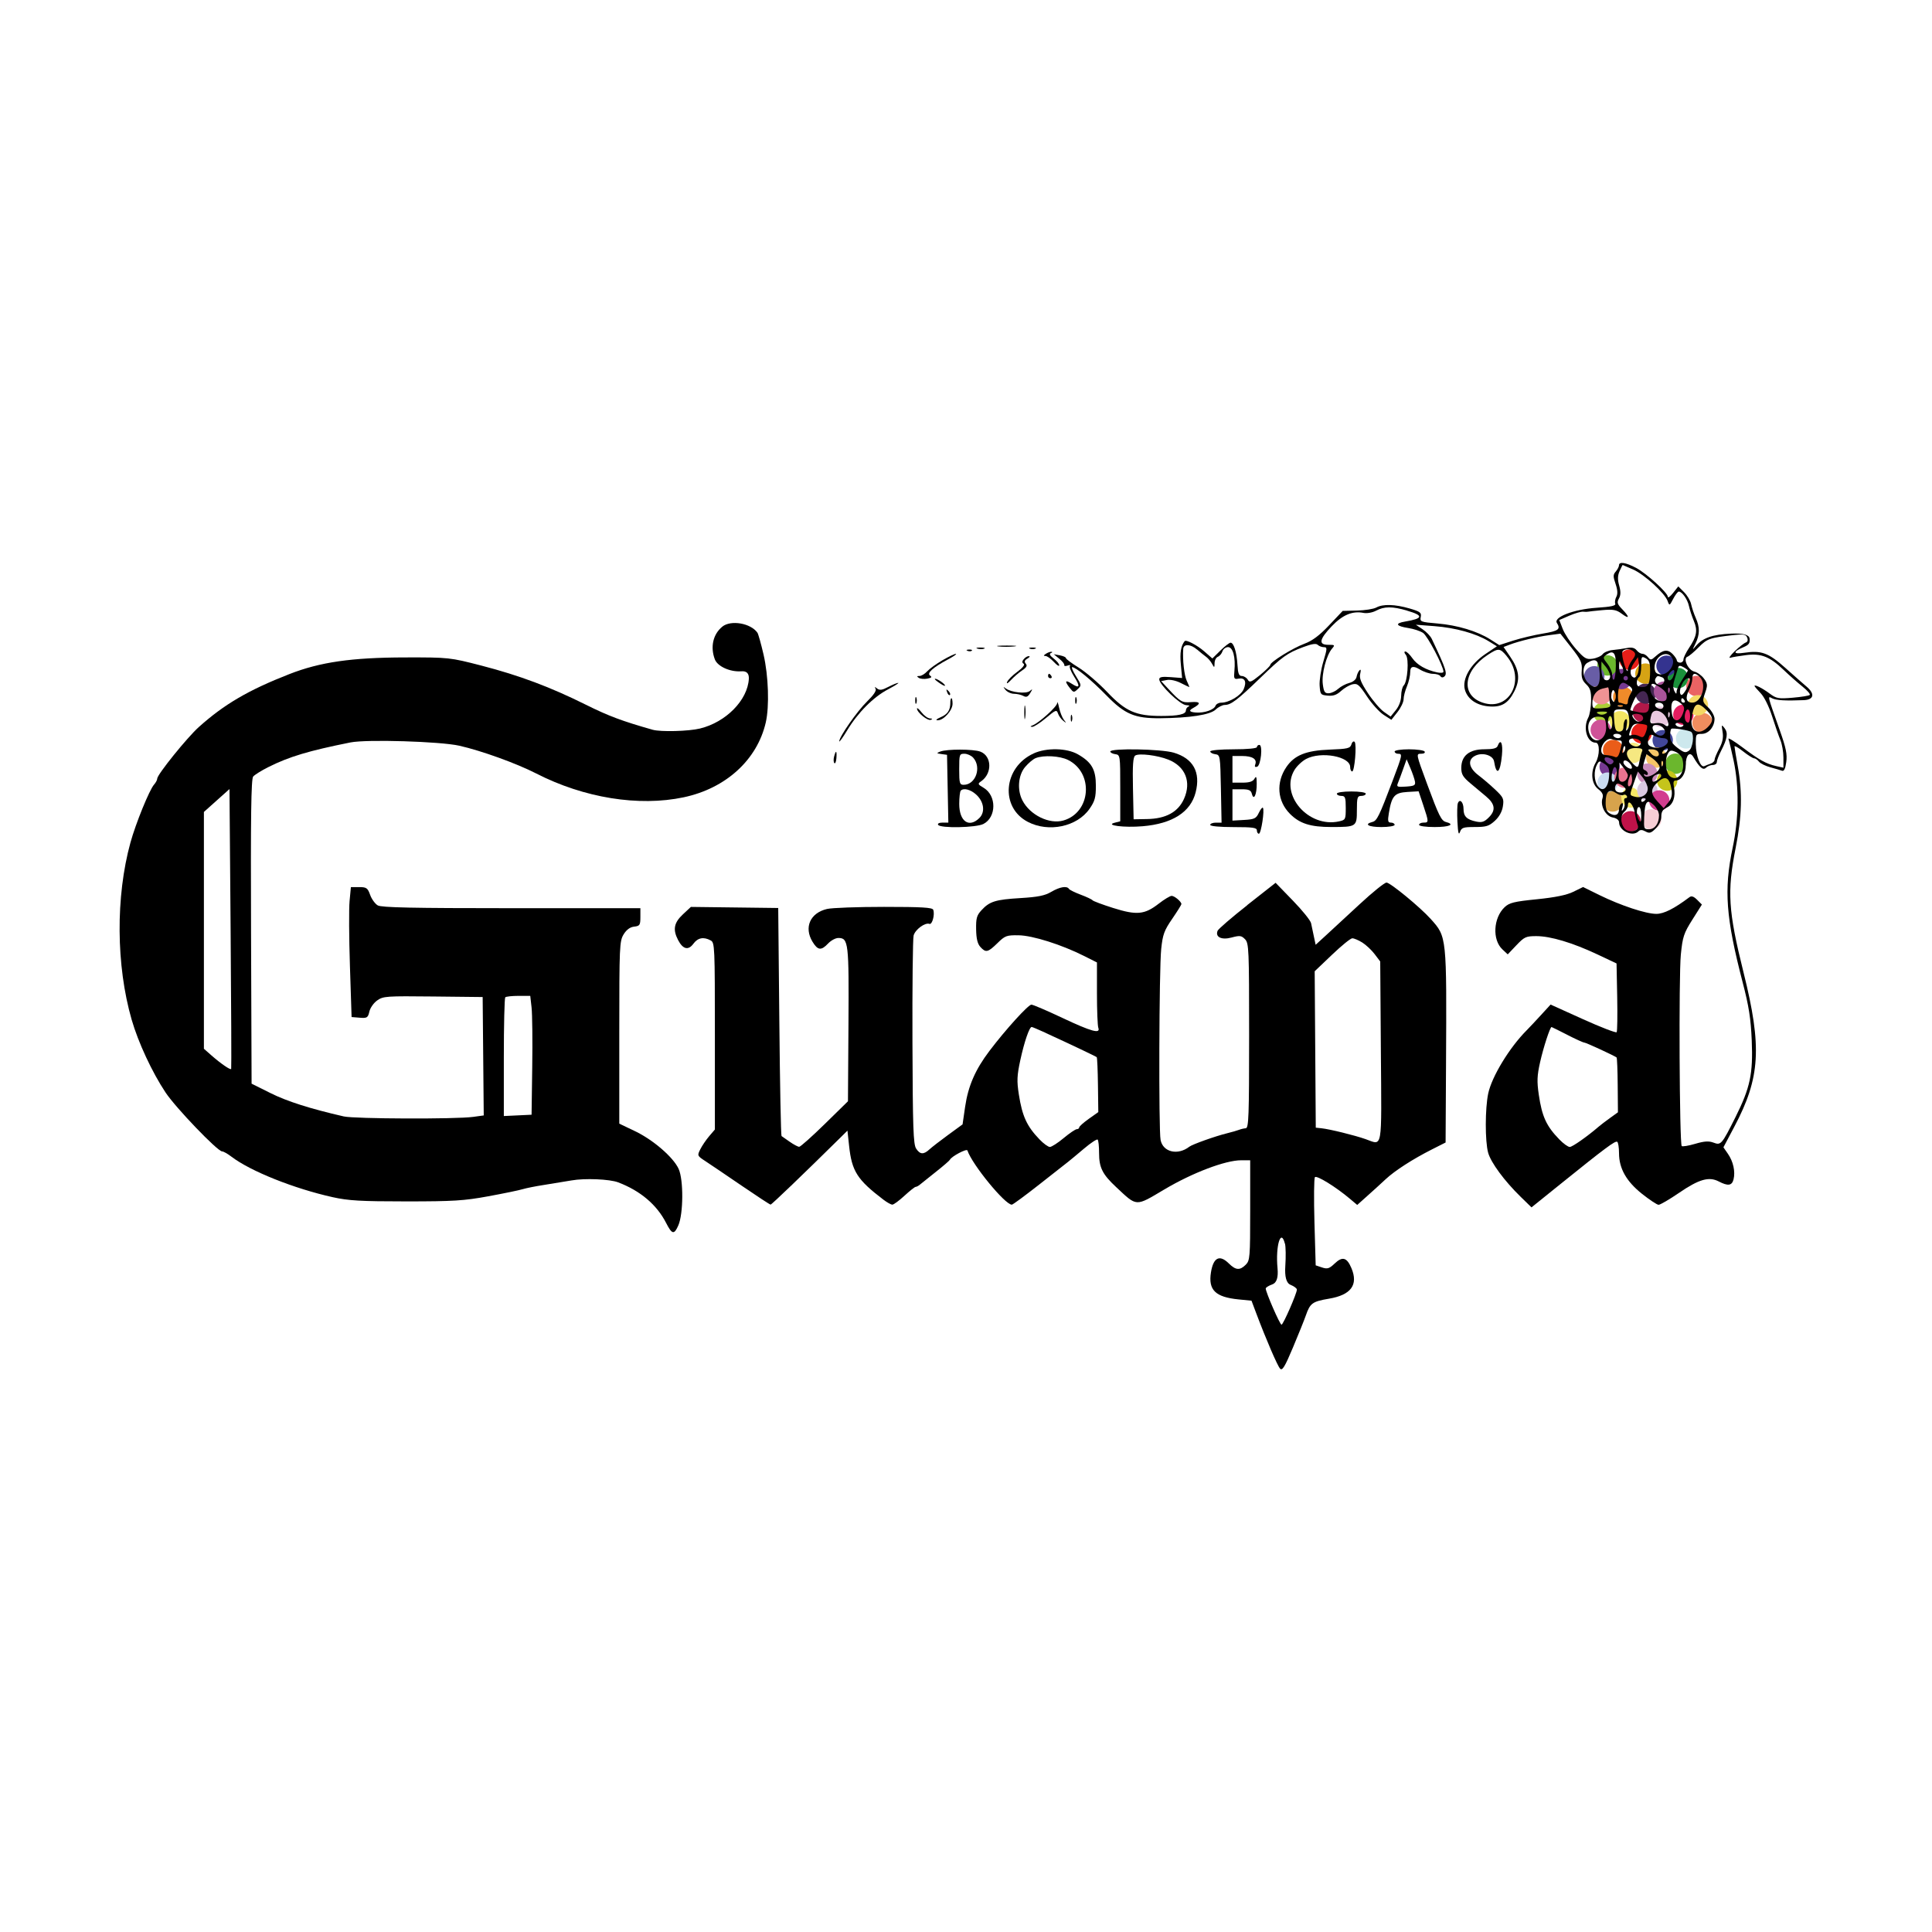 <svg xmlns="http://www.w3.org/2000/svg" width="500" height="500" viewBox="0 0 500 500"><defs><style>.cls-1{fill:#763991;}.cls-1,.cls-2,.cls-3,.cls-4,.cls-5,.cls-6,.cls-7,.cls-8,.cls-9,.cls-10,.cls-11,.cls-12,.cls-13,.cls-14,.cls-15,.cls-16,.cls-17,.cls-18,.cls-19,.cls-20,.cls-21,.cls-22,.cls-23,.cls-24,.cls-25,.cls-26,.cls-27,.cls-28,.cls-29,.cls-30,.cls-31,.cls-32,.cls-33,.cls-34,.cls-35,.cls-36,.cls-37{stroke-width:0px;}.cls-2{fill:#c5c41b;}.cls-3{fill:#cde8ed;}.cls-4{fill:#e9c9df;}.cls-5{fill:#f08b2a;}.cls-6{fill:#442652;}.cls-7{fill:#e61f19;}.cls-8{fill:#c98cbb;}.cls-9{fill:#e51d60;}.cls-10{fill:#f7ced5;}.cls-11{fill:#bf1249;}.cls-12{fill:#ef9394;}.cls-13{fill:#685da6;}.cls-38{mix-blend-mode:multiply;}.cls-14{fill:#aace35;}.cls-15{fill:#cadcf1;}.cls-16{fill:#ea5c19;}.cls-17{fill:#d7a34c;}.cls-18{fill:#d23d8f;}.cls-19{fill:#1b913b;}.cls-20{fill:#000;}.cls-21{fill:#f4e563;}.cls-22{fill:#d9c8e1;}.cls-23{fill:#f4d963;}.cls-24{fill:#f5e766;}.cls-25{fill:#eb7390;}.cls-26{fill:#b21849;}.cls-27{fill:#aa539a;}.cls-28{fill:#414699;}.cls-29{fill:#f6e881;}.cls-30{fill:#34338f;}.cls-39{isolation:isolate;}.cls-31{fill:#f6c567;}.cls-32{fill:#d6a314;}.cls-33{fill:#cf5298;}.cls-34{fill:#fff;}.cls-35{fill:#ea6363;}.cls-36{fill:#6bb72d;}.cls-37{fill:#f08d5e;}</style></defs><g class="cls-39"><g id="_&#x30EC;&#x30A4;&#x30E4;&#x30FC;_2"><g id="_&#x30EC;&#x30A4;&#x30E4;&#x30FC;_2-2"><rect class="cls-34" width="500" height="500"></rect></g><g id="_&#x30EC;&#x30A4;&#x30E4;&#x30FC;_1-2"><g class="cls-38"><path class="cls-7" d="M427.47,189.77c0,1.46-1.18,2.64-2.64,2.64s-2.64-1.18-2.64-2.64,1.18-2.64,2.64-2.64,2.64,1.18,2.64,2.64Z"></path></g><g class="cls-38"><path class="cls-14" d="M417.57,184.39c0,1.46-1.18,2.64-2.64,2.64s-2.64-1.18-2.64-2.64,1.18-2.64,2.64-2.64,2.64,1.18,2.64,2.64Z"></path></g><g class="cls-38"><path class="cls-21" d="M421.91,186.66c0,1.46-1.18,2.64-2.64,2.64s-2.64-1.18-2.64-2.64,1.18-2.64,2.64-2.64,2.64,1.18,2.64,2.64Z"></path></g><g class="cls-38"><path class="cls-5" d="M422.73,180.4c0,1.46-1.18,2.64-2.64,2.64s-2.64-1.18-2.64-2.64,1.18-2.64,2.64-2.64,2.64,1.18,2.64,2.64Z"></path></g><g class="cls-38"><path class="cls-26" d="M427.8,184.32c0,1.46-1.18,2.64-2.64,2.64s-2.64-1.18-2.64-2.64,1.18-2.64,2.64-2.64,2.64,1.18,2.64,2.64Z"></path></g><g class="cls-38"><path class="cls-6" d="M428.55,179.45c.02,1.46-1.14,2.66-2.6,2.68s-2.66-1.14-2.68-2.59c-.02-1.46,1.14-2.66,2.59-2.68,1.46-.02,2.66,1.14,2.69,2.6Z"></path></g><g class="cls-38"><path class="cls-37" d="M443.25,187.12c0,1.46-1.18,2.64-2.64,2.64s-2.64-1.18-2.64-2.64,1.18-2.64,2.64-2.64,2.64,1.18,2.64,2.64Z"></path></g><g class="cls-38"><path class="cls-32" d="M428.47,174.33c0,1.46-1.18,2.64-2.64,2.64s-2.64-1.18-2.64-2.64,1.18-2.64,2.64-2.64,2.64,1.18,2.64,2.64Z"></path></g><g class="cls-38"><path class="cls-28" d="M432.95,191.56c0,1.46-1.18,2.64-2.64,2.64s-2.64-1.18-2.64-2.64,1.18-2.64,2.64-2.64,2.64,1.18,2.64,2.64Z"></path></g><g class="cls-38"><path class="cls-33" d="M416.91,188.88c0,1.46-1.18,2.64-2.64,2.64s-2.64-1.18-2.64-2.64,1.18-2.64,2.64-2.64,2.64,1.18,2.64,2.64Z"></path></g><g class="cls-38"><path class="cls-36" d="M436.26,197.65c0,1.46-1.18,2.64-2.64,2.64s-2.64-1.18-2.64-2.64,1.18-2.64,2.64-2.64,2.64,1.18,2.64,2.64Z"></path></g><g class="cls-38"><path class="cls-19" d="M436.93,175.48c0,1.46-1.18,2.64-2.64,2.64s-2.64-1.18-2.64-2.64,1.18-2.64,2.64-2.64,2.64,1.18,2.64,2.64Z"></path></g><g class="cls-38"><path class="cls-4" d="M432.26,185.48c0,1.46-1.18,2.64-2.64,2.64s-2.64-1.18-2.64-2.64,1.18-2.64,2.64-2.64,2.64,1.18,2.64,2.64Z"></path></g><g class="cls-38"><path class="cls-27" d="M433.28,178.9c.06,1.46-1.08,2.68-2.54,2.74-1.46.06-2.68-1.08-2.74-2.54-.06-1.46,1.08-2.68,2.53-2.74,1.46-.06,2.68,1.08,2.74,2.54Z"></path></g><g class="cls-38"><path class="cls-12" d="M417.09,179.96c-.16,1.45-1.46,2.5-2.91,2.33-1.45-.16-2.5-1.46-2.34-2.91.16-1.45,1.46-2.49,2.91-2.33,1.45.16,2.5,1.46,2.34,2.91Z"></path></g><g class="cls-38"><path class="cls-1" d="M422.31,175.75c0,1.46-1.18,2.64-2.64,2.64s-2.64-1.18-2.64-2.64,1.18-2.64,2.64-2.64,2.64,1.18,2.64,2.64Z"></path></g><g class="cls-38"><path class="cls-31" d="M431.29,196.06c0,1.46-1.18,2.64-2.64,2.64s-2.64-1.18-2.64-2.64,1.18-2.64,2.64-2.64,2.64,1.18,2.64,2.64Z"></path></g><g class="cls-38"><path class="cls-36" d="M418.65,172.22c0,1.46-1.18,2.64-2.64,2.64s-2.64-1.18-2.64-2.64,1.18-2.64,2.64-2.64,2.64,1.18,2.64,2.64Z"></path></g><g class="cls-38"><path class="cls-13" d="M415.24,175.02c0,1.46-1.18,2.64-2.64,2.64s-2.64-1.18-2.64-2.64,1.18-2.64,2.64-2.64,2.64,1.18,2.64,2.64Z"></path></g><g class="cls-38"><path class="cls-30" d="M433.94,172.29c0,1.46-1.18,2.64-2.64,2.64s-2.64-1.18-2.64-2.64,1.18-2.64,2.64-2.64,2.64,1.18,2.64,2.64Z"></path></g><g class="cls-38"><path class="cls-16" d="M420.11,194.11c0,1.46-1.18,2.64-2.64,2.64s-2.64-1.18-2.64-2.64,1.18-2.64,2.64-2.64,2.64,1.18,2.64,2.64Z"></path></g><g class="cls-38"><path class="cls-9" d="M438.29,184.98c0,1.46-1.18,2.64-2.64,2.64s-2.64-1.18-2.64-2.64,1.18-2.64,2.64-2.64,2.64,1.18,2.64,2.64Z"></path></g><g class="cls-38"><path class="cls-3" d="M439,191.1c0,1.46-1.18,2.64-2.64,2.64s-2.64-1.18-2.64-2.64,1.18-2.64,2.64-2.64,2.64,1.18,2.64,2.64Z"></path></g><g class="cls-38"><path class="cls-35" d="M441.68,177.54c0,1.46-1.18,2.64-2.64,2.64s-2.64-1.18-2.64-2.64,1.18-2.64,2.64-2.64,2.64,1.18,2.64,2.64Z"></path></g><g class="cls-38"><path class="cls-1" d="M419.22,198.44c0,1.46-1.18,2.64-2.64,2.64s-2.64-1.18-2.64-2.64,1.18-2.64,2.64-2.64,2.64,1.18,2.64,2.64Z"></path></g><g class="cls-38"><path class="cls-23" d="M442.06,182.52c0,1.46-1.18,2.64-2.64,2.64s-2.64-1.18-2.64-2.64,1.18-2.64,2.64-2.64,2.64,1.18,2.64,2.64Z"></path></g><g class="cls-38"><path class="cls-7" d="M424.35,170.72c0,1.46-1.18,2.64-2.64,2.64s-2.64-1.18-2.64-2.64,1.18-2.64,2.64-2.64,2.64,1.18,2.64,2.64Z"></path></g><g class="cls-38"><path class="cls-15" d="M418.7,202.54c0,1.46-1.18,2.64-2.64,2.64s-2.64-1.18-2.64-2.64,1.18-2.64,2.64-2.64,2.64,1.18,2.64,2.64Z"></path></g><g class="cls-38"><path class="cls-17" d="M419.99,207.42c0,1.46-1.18,2.64-2.64,2.64s-2.64-1.18-2.64-2.64,1.18-2.64,2.64-2.64,2.64,1.18,2.64,2.64Z"></path></g><g class="cls-38"><path class="cls-11" d="M424.61,212.55c0,1.46-1.18,2.64-2.64,2.64s-2.64-1.18-2.64-2.64,1.18-2.64,2.64-2.64,2.64,1.18,2.64,2.64Z"></path></g><g class="cls-38"><path class="cls-25" d="M423.05,201.55c-.16,1.45-1.46,2.5-2.91,2.34-1.45-.16-2.5-1.46-2.34-2.91.16-1.45,1.46-2.49,2.91-2.33,1.45.16,2.5,1.46,2.34,2.91Z"></path></g><g class="cls-38"><path class="cls-29" d="M425.12,194.84c0,1.46-1.07,2.64-2.38,2.64s-2.38-1.18-2.38-2.64,1.07-2.64,2.38-2.64,2.38,1.18,2.38,2.64Z"></path></g><g class="cls-38"><path class="cls-8" d="M428.97,200.13c.06,1.46-1.08,2.68-2.54,2.74-1.46.06-2.68-1.08-2.74-2.54-.06-1.46,1.08-2.68,2.53-2.74,1.46-.06,2.68,1.08,2.74,2.54Z"></path></g><g class="cls-38"><path class="cls-2" d="M434.1,202.03c0,1.46-1.18,2.64-2.64,2.64s-2.64-1.18-2.64-2.64,1.18-2.64,2.64-2.64,2.64,1.18,2.64,2.64Z"></path></g><g class="cls-38"><path class="cls-24" d="M424.35,206.39c0,1.46-1.07,2.64-2.38,2.64s-2.38-1.18-2.38-2.64,1.07-2.64,2.38-2.64,2.38,1.18,2.38,2.64Z"></path></g><g class="cls-38"><path class="cls-22" d="M428.97,204.6c0,1.46-1.18,2.64-2.64,2.64s-2.64-1.18-2.64-2.64,1.18-2.64,2.64-2.64,2.64,1.18,2.64,2.64Z"></path></g><g class="cls-38"><path class="cls-18" d="M432.05,207.16c0,1.46-1.18,2.64-2.64,2.64s-2.64-1.18-2.64-2.64,1.18-2.64,2.64-2.64,2.64,1.18,2.64,2.64Z"></path></g><g class="cls-38"><path class="cls-10" d="M430,212.04c0,1.46-1.18,2.64-2.64,2.64s-2.64-1.18-2.64-2.64,1.18-2.64,2.64-2.64,2.64,1.18,2.64,2.64Z"></path></g><path class="cls-20" d="M419,146.26c0,.38-.38,1.12-.83,1.64-.72.82-.73,1.26-.06,3.22.53,1.55.59,2.61.2,3.33-.31.57-.44,1.39-.29,1.78.21.53-1.03.81-4.83,1.06-5.86.39-11.22,2.43-10.27,3.92,1.04,1.63.44,2.09-3.64,2.76-2.3.38-5.72,1.2-7.7,1.83l-3.57,1.15-2.3-1.46c-3.38-2.14-8.51-3.69-13.68-4.13-4.37-.37-4.59-.46-4.34-1.68.23-1.13-.14-1.41-2.9-2.21-3.8-1.1-6.89-1.19-8.62-.24-.69.38-2.96.74-4.97.78l-3.71.09-3.51,3.71c-2.5,2.64-4.33,4.02-6.38,4.78-3.05,1.13-8.85,4.73-8.85,5.48,0,.25-1.21,1.44-2.64,2.62-2.3,1.87-2.72,2.03-3.19,1.21-.29-.5-1.01-.95-1.52-.95-.77,0-1.02-.63-1.15-2.93-.2-3.28-.95-5.69-1.78-5.69-.32,0-1.49.91-2.64,2.04l-2.07,2.04-2.07-1.81c-1.84-1.61-4.73-3.13-5.1-2.68-.97,1.2-1.28,3.05-.99,6.04l.33,3.51-2.96-.23c-2.24-.17-2.96-.04-2.96.57,0,1.38,5.46,6.63,6.96,6.68.75.03,1.05.18.66.33-.39.16-.72.63-.72,1.03,0,1.01-1.9,1.44-6.38,1.44-6.55,0-9.23-1.18-13.95-6.15-2.24-2.36-5.6-5.24-7.4-6.35-1.84-1.14-3.31-2.23-3.31-2.47s-.72-.56-1.58-.72l-1.58-.29,1.44,1.18c.81.66,1.37,1.38,1.29,1.64-.08.26.29.31.86.12.58-.2.83-.16.6.09-.22.24.26,1.47,1.06,2.73,1.68,2.64,1.49,3.23-.6,1.88-1.71-1.11-1.9-.67-.49,1.11.96,1.21,1.05,1.22,2.04.29,1.01-.95,1-1.03-.43-3.33-.82-1.32-1.26-2.36-1.01-2.36.95,0,4.99,3.33,8.98,7.42,4.67,4.77,7.23,5.85,13.79,5.8,7.7-.07,12.95-.88,14.37-2.24.69-.66,1.76-1.2,2.36-1.2,1.59,0,3.28-1.28,9.08-6.89,5.86-5.67,7.05-6.52,11.27-8.1,2.19-.82,3.28-.99,3.71-.56.32.32,1.06.6,1.58.6.91,0,.9.26-.14,3.77-.62,2.07-1.04,4.85-.95,6.18.16,2.3.26,2.42,2.1,2.59,1.44.13,2.31-.18,3.45-1.21.86-.78,2.15-1.53,2.96-1.72,1.26-.3,1.72.09,3.74,3.13,1.25,1.9,3.22,4.07,4.31,4.77l2.01,1.29,1.58-2.01c.86-1.09,1.58-2.6,1.58-3.31s.38-2.19.86-3.33c.49-1.15.86-2.82.86-3.82q0-2.07,2.42-.59c1.03.63,2.6,1.16,3.45,1.16s1.71.25,1.9.57c.21.34.55.45.86.26,1.12-.69.77-1.81-3.05-9.86-.35-.74-1.4-1.84-2.38-2.5l-1.75-1.18,4.83.37c5.41.41,10.73,1.89,13.97,3.87l2.18,1.34-2.99,2.01c-3.85,2.59-6.09,6.5-5.29,9.26.69,2.38,2.94,3.97,6.04,4.27,3.33.32,5.12-.69,6.71-3.81,1.62-3.17,1.34-5.58-1.06-9.08l-1.69-2.47,1.55-.59c2.47-.94,7.07-2.05,10.23-2.47l2.93-.39,2.85,3.62c2.48,3.16,2.82,3.91,2.67,5.92-.13,1.78.12,2.58,1.15,3.56,1.07,1.03,1.31,1.84,1.27,4.31-.03,1.67-.36,3.62-.73,4.31-1.44,2.7-.31,6.5,1.94,6.5,1.07,0,1.06,3.28-.03,5.17-1.38,2.42-1.09,5.47.66,6.83,1.09.85,1.39,1.49,1.11,2.37-.62,1.96.78,4.61,2.63,4.97,1.04.2,1.67.69,1.67,1.3,0,2.18,3.5,3.8,5,2.3.45-.45.98-.44,1.84.03,1.01.56,1.44.43,2.64-.78.89-.89,1.44-2.07,1.44-3.1,0-1.21.4-1.85,1.44-2.32,1.6-.72,2.33-2.8,1.84-5.27-.25-1.27-.13-1.72.46-1.72,1.44,0,2.59-1.78,2.59-4.02,0-2.53,1.04-3.63,1.96-2.07,1.62,2.76,2.52,3.52,3.27,2.79.41-.4,1.21-.72,1.78-.72s1.03-.33,1.03-.75.5-1.72,1.09-2.87c1.65-3.22,1.87-4.66.9-5.92-.77-1-.81-.92-.5.98.25,1.49,0,2.7-.86,4.31-.65,1.21-1.21,2.55-1.21,2.9,0,.38-.43.81-1.01,1.01-.57.2-1.28.47-1.64.65-.97.47-2.17-2.6-2.21-5.65-.03-2.59.03-2.7,1.52-2.7,1.77,0,3.33-1.84,3.33-3.91,0-.74-.75-2.09-1.61-2.9-1.55-1.47-1.58-1.61-.84-3.79.69-2.01.65-2.44-.31-3.74-.6-.81-1.72-1.61-2.47-1.78-1.61-.37-3.02-3.43-1.78-3.85.41-.14,1.71-1.23,2.9-2.44,2.22-2.25,2.84-2.47,9.11-3.17,2.53-.28,3.12-.17,3.45.67.25.63.11,1.1-.37,1.27-.43.14-1.7,1.14-2.85,2.24-1.15,1.1-1.66,1.86-1.15,1.7.5-.16,2.36-.47,4.08-.69,3.91-.49,6.12.38,9.72,3.83,1.44,1.38,3.6,3.29,4.86,4.3,1.26,1.01,2.11,1.98,1.9,2.18-.21.21-2.18.53-4.43.72-3.68.31-4.23.21-5.95-1.08-1.84-1.38-3.91-2.42-3.91-1.97,0,.13.69.95,1.58,1.87.93.96,2.15,3.42,2.96,5.95.75,2.36,1.73,5.17,2.16,6.21.43,1.04.78,3.08.78,4.51v2.62l-1.84-.41c-2.64-.59-4.37-1.56-8.85-4.92-2.13-1.6-3.71-2.54-3.54-2.11.17.43.78,2.96,1.34,5.61,1.45,6.87,1.36,14.95-.26,22.59-2.29,10.86-1.75,18.05,2.61,34.84,1.6,6.15,2.1,9.35,2.34,15,.36,8.62-.4,12.2-4.21,19.84-3.54,7.07-3.76,7.33-5.69,6.59-1.21-.46-2.39-.38-4.74.31-1.72.51-3.29.76-3.48.58-.59-.59-.79-43.92-.23-49.56.46-4.6.76-5.51,2.98-9.03l2.47-3.91-1.24-1.24c-.86-.86-1.46-1.07-1.98-.67-3.97,2.98-6.62,4.32-8.57,4.32-2.7,0-9.2-2.15-14.72-4.86l-4.25-2.09-2.53,1.24c-1.73.85-4.71,1.45-9.43,1.93-5.86.59-7.11.89-8.34,2.05-2.93,2.78-3.23,8.44-.57,10.92l1.38,1.29,2.24-2.36c2.07-2.17,2.47-2.36,5.17-2.36,3.67,0,9.37,1.71,15.75,4.71l5,2.36.17,8.68c.09,4.77.03,8.88-.14,9.11-.17.24-4.11-1.28-8.71-3.36l-8.39-3.79-2.5,2.73c-1.37,1.5-3.04,3.28-3.7,3.94-4.46,4.48-9.01,11.97-9.94,16.33-.83,3.91-.84,12.39-.02,15.35.71,2.55,4.2,7.29,8.4,11.39l2.82,2.75,7.36-5.93c11.84-9.54,14.31-11.37,14.83-11.04.25.16.46,1.5.46,2.94,0,3.96,1.9,7.31,5.98,10.55,1.96,1.55,3.84,2.8,4.25,2.81.41.02,2.82-1.39,5.29-3.08,5.17-3.54,7.75-4.28,10.29-2.96,2.41,1.25,3.42,1.1,3.83-.55.5-2.01-.08-4.63-1.46-6.61l-1.16-1.67,2.83-5.35c6.72-12.68,7.19-20.58,2.38-39.9-3.97-15.93-4.28-20.93-2.05-32.2,1.63-8.22,1.79-14.42.55-21.21-.46-2.53-.84-4.82-.84-5.09s1.03.33,2.24,1.29c1.21.96,2.51,1.78,2.82,1.78s.9.4,1.26.86c.38.48,1.7,1.13,2.96,1.47,1.26.34,2.6.73,3.02.89.51.2.86-.52,1.09-2.24.28-2.02-.06-3.68-1.67-8.22-3.26-9.2-3.19-8.93-2.01-8.3,1.01.54,3.45.69,8.22.49,2.64-.11,2.94-1.63.69-3.53-.82-.69-3.28-2.85-5.46-4.81-4.38-3.92-6.21-4.59-10.64-3.92-2.93.44-3.04-.25-.23-1.44,1.44-.6,1.75-1.04,1.61-2.24q-.17-1.49-4.77-1.28c-4.83.22-7.34,1.1-9.1,3.18-.99,1.17-.99,1.15-.12-.63,1.12-2.29,1.14-4.2.06-6.61-.46-1.03-1-2.64-1.19-3.54-.19-.92-1-2.29-1.84-3.13l-1.49-1.49-1.35,1.7c-.73.92-1.35,1.38-1.35,1.01,0-1.04-5.52-6.07-8.22-7.5-2.7-1.42-4.43-1.68-4.43-.67h0ZM422.62,147.37c2.93,1.29,8.2,6.09,8.95,8.15.47,1.3.5,1.29,1.46-.55.54-1.03,1.18-1.87,1.44-1.87.85,0,2.26,2.01,2.63,3.74.2.93.78,2.7,1.26,3.85,1.04,2.45.76,4.02-1.25,7.01-.77,1.15-1.43,2.51-1.43,2.96s-.4.83-.86.83-.86-.27-.86-.57-.52-1.09-1.15-1.72c-1.24-1.24-2.47-1.04-4.37.68-1.09.99-1.28,1.01-1.93.21-.42-.52-1.03-.89-1.47-.89s-1.07-.4-1.49-.92c-.51-.63-1.29-.81-2.5-.57-.94.19-2.64.42-3.68.52-1.04.09-2.23.58-2.59,1.06-.36.49-1.52,1.02-2.56,1.18-1.69.26-2.18-.03-4.4-2.56-1.36-1.55-2.91-3.89-3.39-5.15l-.89-2.3,2.59-1.12c1.44-.62,3.02-1.08,3.57-1.03.52.05,1.11.05,1.26,0,.16-.05,1.84-.23,3.68-.4,2.82-.26,3.67-.11,5.06.92,2.04,1.52,2.1.89.11-1.18-1.27-1.32-1.39-1.73-.83-2.76.48-.87.49-1.81.06-3.36-.44-1.55-.4-2.6.11-3.74.39-.86.75-1.58.78-1.58s1.27.53,2.7,1.17h0ZM364.15,158.04c4.34,1.25,4.2,2.03-.52,2.82-2.73.46-2.36,1.18.86,1.68,1.38.21,3.06.77,3.79,1.25,1.15.75,5.29,8.62,5.29,10.06,0,.28-.75.36-1.61.17-2.93-.63-5.21-1.93-6.44-3.68-.68-.98-1.47-1.73-1.81-1.73-.36,0-.32.34.12.86.86,1.04.46,6.93-.55,7.93-.36.36-.64,1.52-.66,2.67-.02,1.26-.54,2.67-1.38,3.71l-1.35,1.67-1.75-1.24c-.96-.68-2.82-2.85-4.11-4.8-1.82-2.76-2.28-3.9-2.01-5.03.23-.98.16-1.27-.2-.89-.31.32-.63,1.06-.75,1.7-.12.66-.89,1.3-1.87,1.55-.92.24-2.21.92-2.87,1.52-.67.61-1.75,1.12-2.44,1.15-1.03.05-1.29-.34-1.55-2.36-.34-2.64.92-7.48,2.4-9.2.79-.92.73-.98-1-.98-2.58,0-2.31-1.44.94-4.83,2.8-2.93,5.35-3.99,8.21-3.42.86.17,2.3-.08,3.22-.57,2.14-1.14,4.2-1.15,8.05-.03h0ZM309.82,168.11c.75.65,1.8,1.5,2.3,1.86.51.36,1.21,1.18,1.55,1.81.6,1.1.63,1.09.66-.17.02-.75.39-1.46.86-1.64.44-.17,1-.83,1.18-1.41.18-.58.86-1.09,1.44-1.09,1.29,0,1.99,2.64,1.65,6.21-.19,1.96-.08,2.16,1.06,1.95,1.64-.31,2.17.76,1.35,2.71-.7,1.66-3.77,3.51-5.84,3.51-.63,0-1.29.36-1.46.81-.4,1.05-2.91,1.91-5.1,1.74q-2.47-.19-.75-1.13c2.2-1.2,2.01-1.76-.52-1.56-2.27.18-2.74-.09-5.78-3.37l-1.92-2.07,1.49-.29c.86-.17,2.39.16,3.59.78,1.15.58,2.15,1.06,2.21,1.06s-.24-.75-.65-1.61c-.67-1.41-1.12-5.46-.92-8.28.09-1.36,1.92-1.26,3.58.18h0ZM389.9,169.77c5.07,6.02.82,14.39-6.14,12.09-5.76-1.9-5.12-8.2,1.27-12.38,2.76-1.81,3.14-1.78,4.88.28h0ZM422.85,168.68c.52.52.42,1.03-.43,2.13-.63.81-1.13,1.97-1.15,2.64-.02.67-.4.06-.86-1.38s-.71-2.92-.56-3.33c.34-.92,2.11-.95,3-.06h0ZM418.18,172.3c-.03,1.73-.24,3.3-.48,3.54-.24.24-.43-.2-.43-1.01s-.59-2.18-1.26-3.05c-1.22-1.55-1.23-1.64-.23-2.36,1.77-1.28,2.45-.46,2.4,2.87h0ZM432.78,170.35c.92,1.71-1.25,4.53-3.21,4.17-1.01-.19-1.38-.66-1.38-1.75,0-2.99,3.34-4.75,4.59-2.41h0ZM427.05,173.51c0,3.39-.44,4.31-2.07,4.31-.98,0-1.38-.33-1.38-1.12,0-.63.25-1.27.58-1.47.32-.19.57-1.5.57-2.93,0-2.41.08-2.54,1.15-1.95.89.49,1.15,1.21,1.15,3.16h0ZM423.91,174.17c-.2.75-.7,1.3-1.06,1.18-1.13-.38-1.14-2.07-.01-3.74l1.05-1.55.2,1.35c.11.72.03,2.01-.17,2.76h0ZM413.95,173.62c.38,4.02-.81,5.23-3,3.05-1.44-1.44-1.53-4.31-.17-5.12,2.17-1.28,2.9-.81,3.17,2.07h0ZM420.12,173.65c.01.4-.22.72-.55.72s-.56-.83-.55-1.87c.02-1.55.12-1.67.55-.72.29.63.53,1.47.55,1.87h0ZM416.7,175c0,1.32-1.46,1.45-1.95.17-.2-.52-.34-1.58-.32-2.44l.03-1.52,1.12,1.35c.62.75,1.12,1.84,1.12,2.44h0ZM436.82,173.51c0,.12-.66,1.21-1.44,2.36-.78,1.15-1.45,2.55-1.47,3.05-.03.79-.11.78-.6-.09-.4-.7-.36-1.67.11-3.16.39-1.21.78-2.49.89-2.9.15-.56.49-.59,1.35-.12.63.35,1.15.74,1.15.86h0ZM433.1,174.89c-.42,1.32-1.46,1.65-1.46.46,0-.81,1.23-2.25,1.61-1.89.13.13.07.74-.15,1.43h0ZM439.93,175.23c1.86,1.86.46,6.61-1.96,6.61-1.58,0-1.9-1.21-.86-3.22.48-.92.86-2.26.86-2.99,0-1.5.72-1.64,1.96-.4h0ZM421.3,175.52c0,.34-.23.57-.57.57s-.57-.23-.57-.57.23-.58.57-.58.57.23.57.58h0ZM430.15,175.29c1.03.4.57,1.95-.58,1.95-.98,0-1.57-.95-1.08-1.72.42-.66.5-.67,1.65-.23h0ZM437.4,175.81c0,1.15-1.82,4.33-2.3,4.03-1.01-.63.52-4.32,1.78-4.32.31,0,.52.11.52.29h0ZM421.64,177.51c.91.68.97,1.03.37,2-.38.63-.72,1.61-.72,2.1,0,.63-.29.81-.92.58-.52-.19-1.1-.35-1.32-.35-.51,0-.39-3.62.15-4.48.57-.92,1.06-.89,2.44.15h0ZM431.23,179.55c.39,1.55-.14,2.15-1.66,1.85-1.61-.32-2.9-2.44-2.34-3.87.3-.78.51-.76,2.06.14.98.57,1.82,1.38,1.95,1.87h0ZM416.44,179.69c.02,1.03.14,2.23.29,2.67.19.59-.4.84-2.19.95-2.3.14-2.44.05-2.44-1.41,0-1.84,1.03-3.3,2.59-3.68.63-.16,1.28-.31,1.44-.34.16-.03.3.78.32,1.81h0ZM432.05,179.08c-.18.47-.31.34-.35-.34-.03-.58.11-.93.29-.75.19.19.21.69.06,1.09h0ZM418.05,180.98c-.33.86-.43.88-.86.12-.26-.46-.31-1.32-.11-1.84.33-.86.43-.88.86-.12.26.46.31,1.32.11,1.84h0ZM426.61,180.81c.49,3.28.02,3.98-2.38,3.54-1.15-.21-2.16-.45-2.27-.55-.11-.1.27-1.21.85-2.47,1.39-3.05,3.38-3.32,3.8-.52h0ZM435.96,181.27c.2.33.09.57-.26.57s-.6-.25-.6-.57c0-.34.1-.57.26-.57s.4.23.6.57h0ZM435.15,182.17c.81.73.87,1.17.35,2.55-.88,2.34-2.48,2.24-2.83-.17-.48-3.22.51-4.17,2.48-2.38h0ZM430.5,182.74c0,.52-.4.81-.98.7-1.44-.27-1.63-1.59-.23-1.59.69,0,1.21.38,1.21.89h0ZM419.98,182.76c-.19.19-.69.21-1.09.06-.47-.18-.34-.31.34-.34.58-.03.93.11.75.29h0ZM441.73,183.86c1.71,1.73,1.77,2.8.26,4.31-2.33,2.33-4.65,1.09-4.19-2.24.57-4.08,1.47-4.55,3.93-2.07h0ZM421.56,185.58c.21,1.15.1,2.44-.26,3.02-.52.82-.57.66-.31-.89.19-1.15.09-1.76-.26-1.55-.3.18-.57,1.01-.57,1.75,0,.98-.33,1.41-1.09,1.41-.88,0-1.13-.52-1.3-2.64-.24-3.05-.21-3.1,1.88-3.1,1.33,0,1.61.29,1.93,2.01h0ZM431.29,185.87c.88,1.78.57,2.62-.62,1.65-.42-.34-1.38-.5-2.19-.36-1.5.27-1.67-.08-1.1-2.21.47-1.72,2.87-1.15,3.9.92h0ZM437.4,185.29c0,.98-.22,1.72-.52,1.72-.69,0-1.07-1.21-.76-2.41.42-1.61,1.27-1.15,1.27.69h0ZM415.61,184.66c-.46.3-1.15.39-1.61.22-1.22-.46-.92-.73.81-.73,1.15,0,1.38.15.8.52h0ZM432.05,185.41c-.18.47-.31.34-.35-.34-.03-.58.11-.93.29-.75.19.19.21.69.06,1.09h0ZM425.08,185.35c.64,1.04-.78,1.93-1.77,1.11-.46-.38-.86-.95-.86-1.23,0-.73,2.17-.63,2.63.11h0ZM415.65,187.77c.36,3.74-3.17,5.37-4.34,2.01-.85-2.42.32-4.46,2.47-4.31,1.49.1,1.69.35,1.88,2.3h0ZM417.27,187.02c0,.98-.25,1.73-.57,1.73s-.58-.75-.58-1.73.25-1.72.58-1.72.57.75.57,1.72h0ZM426.21,187.71c.17.16.05.98-.29,1.84-.51,1.32-.77,1.46-1.72.95-.63-.34-1.5-.45-1.98-.26-.73.29-.77.09-.23-1.35.51-1.38.94-1.67,2.27-1.58.92.06,1.78.24,1.96.4h0ZM435.67,187.59c0,.32-.37.57-.83.57s-.99-.26-1.18-.57c-.18-.31.2-.58.84-.58s1.18.27,1.18.58h0ZM430.48,188.46c.57.69.59,1.09.07,1.61-.83.83-2.57-.11-2.85-1.55-.24-1.21,1.79-1.25,2.78-.06h0ZM437.74,189.46c.78.77.35,4.09-.63,4.8-.9.65-1.29.55-2.96-.71-1.38-1.05-1.93-1.91-1.93-3.05,0-.86.13-1.71.29-1.87.33-.33,4.77.38,5.23.83h0ZM419.57,190.47c0,.32-.37.57-.83.57s-.99-.26-1.18-.57c-.19-.31.2-.57.83-.57s1.18.27,1.18.57h0ZM430.47,191.04c.63,0,1.18.35,1.18.75,0,1.16-2.07,2.08-3.68,1.65-1.53-.41-1.74-.84-1.26-2.57.23-.83.52-.91,1.44-.43.62.32,1.7.6,2.33.6h0ZM418.97,191.62c.89,0,.94.26.4,2.33-.46,1.78-.81,2.23-1.49,1.93-.48-.21-1.49-.43-2.19-.46-.92-.04-1.29-.42-1.29-1.32,0-1.55,1.61-3.23,2.7-2.81.49.19,1.29.33,1.87.33h0ZM424.62,192.02c.14.42-.16.9-.67,1.1-1.09.42-2.79-.79-2.28-1.62.45-.73,2.67-.34,2.95.52h0ZM420.23,194.64c-.44.44-.5.23-.23-.75.21-.75.48-1.02.6-.6.12.4-.05,1.03-.37,1.35h0ZM424.95,194.49c-.2.46-.5,1.61-.65,2.47-.33,1.96-.51,1.97-2.17.17-1.85-1.99-1.29-3.59,1.24-3.54,1.49.03,1.87.24,1.58.9h0ZM431.41,194.44c-.21.34-.67.63-1,.63-.36,0-.32-.35.11-.86.77-.93,1.49-.75.88.23h0ZM429.1,194.55c.78,1.27-.7,1.7-1.77.52-.99-1.1-.98-1.15.17-1.15.69,0,1.37.27,1.6.63h0ZM435.42,196.5c.8,3.16-1.01,5.82-3.08,4.53-1.2-.75-1.63-4.24-.73-5.91.52-.97.85-1.05,2.06-.52.81.35,1.58,1.19,1.76,1.9h0ZM429.5,198.4c.33,1.27-3.3,3.37-3.96,2.3-.24-.38-.13-.47.27-.23.35.21.66.1.66-.23s-.37-.77-.78-.92c-.6-.22-.64-.72-.17-2.21l.6-1.93,1.55,1.09c.86.61,1.67,1.55,1.82,2.13h0ZM417.36,197.51c-.44.44-.83.41-1.47-.11-1.23-1.02-.52-1.88.92-1.11.8.43.97.8.55,1.22h0ZM416.42,200.99c-.2,2.93-1.64,4.16-2.89,2.47-1-1.34-1.11-3.97-.23-5.58.55-1.02.68-1.03,1.94-.2,1.13.74,1.32,1.29,1.18,3.31h0ZM421.89,197.65c.39.46.57,1.02.38,1.21-.43.43-2.13-.8-2.13-1.55,0-.81.92-.63,1.74.34h0ZM430.32,198.06c-.18.47-.31.34-.35-.35-.03-.57.11-.93.29-.75.19.19.21.69.06,1.09h0ZM421.29,200.64c-.02,1.03-1,1.93-1.77,1.63-.56-.22-.74-1-.6-2.61l.2-2.3,1.09,1.38c.59.75,1.09,1.62,1.08,1.9h0ZM418.42,199.61c0,1.49-.6,2.96-1.09,2.66-.58-.36-.06-3.75.58-3.75.27,0,.52.52.52,1.09h0ZM426.43,204.09c.02,1.55-1.57,2.56-3.29,2.11-1.49-.39-1.48-.27-.25-3.72l1-2.82,1.27,1.58c.69.86,1.27,2.16,1.28,2.85h0ZM421.93,203.29c-.75.75-.87-.63-.19-2.3.38-.92.44-.89.62.32.11.75-.08,1.63-.43,1.98h0ZM429.92,200.79c0,.3-.52.83-1.15,1.18-.92.51-1.15.46-1.15-.23,0-.77.75-1.34,1.9-1.45.24-.03.4.18.4.51h0ZM432.59,204.32c.23,1.44,0,2.34-.86,3.39l-1.18,1.44-1.59-1.73c-1.92-2.08-1.86-3.35.27-5.19,1.84-1.59,2.86-.96,3.36,2.09h0ZM420.72,204.27c0,.75-1.44,1.12-2.3.58-.41-.25-.58-.9-.37-1.41.3-.76.6-.82,1.52-.32.63.35,1.15.87,1.15,1.15h0ZM420.09,205.76c.34-.21.71-.12.92.23.19.31.06.57-.29.57-.36,0-.5.43-.32,1.01.18.57.06,1.38-.29,1.87-.45.65-.51.52-.23-.52.25-.92.16-1.25-.26-.98-.33.21-.63.92-.63,1.49,0,1.44-.9,1.88-2.3,1.13-.85-.45-1.15-1.19-1.15-2.8,0-2.88.88-3.72,2.64-2.55.75.5,1.57.73,1.9.54h0ZM425.9,206.82c0,.16-.23.4-.58.6-.33.2-.57.09-.57-.26s.25-.6.57-.6c.34,0,.58.1.58.26h0ZM429.35,210.99c0,2.13-1.07,3.62-2.59,3.62-1.3,0-1.37-.17-1.25-3.05.17-4.14.73-4.87,2.46-3.25.75.7,1.38,1.92,1.38,2.67h0ZM423.08,210.36c.19,1.21.54,2.69.77,3.22.64,1.5-2.46,2.16-3.49.75-1.05-1.44-1.01-3.4.08-4.3.46-.38.86-1.11.86-1.57,0-1.78,1.45-.23,1.78,1.9h0ZM424.75,211.02c0,1.61-.14,1.94-.56,1.29-.75-1.15-.76-3.45-.01-3.45.32,0,.57.95.57,2.16h0ZM405.57,267.8c2.19,1.12,4.17,2.02,4.46,2.02.42,0,7.65,3.34,8.34,3.85.13.09.26,3.33.29,7.18l.06,7.01-2.04,1.47c-1.15.83-2.42,1.79-2.9,2.21-3.05,2.62-6.85,5.29-7.53,5.29-.45,0-1.64-.86-2.71-1.96-3.33-3.42-4.48-5.92-5.3-11.55-.51-3.46-.45-4.94.34-8.45.85-3.79,2.57-9.08,2.96-9.08.06,0,1.87.9,4.05,2.01h0Z"></path><path class="cls-20" d="M186.96,162.16c-2.42,1.94-3.18,5.26-1.96,8.48.69,1.83,3.97,3.31,6.85,3.09q2.07-.16,1.95,1.97c-.32,5.51-5.92,11.2-12.64,12.84-2.93.72-10.18.91-12.25.32-7.93-2.25-11.42-3.56-17.25-6.46-9.21-4.59-17.25-7.6-27.02-10.13-8.25-2.13-8.45-2.15-19.84-2.13-13.8.03-21.95,1.2-29.9,4.31-10.64,4.16-16.87,7.81-23.46,13.72-3.05,2.74-10.75,12.29-10.75,13.33,0,.36-.36,1.03-.82,1.55-1.2,1.35-4.75,10.06-6.11,15.01-3.85,13.99-3.73,31.79.31,45.82,1.71,5.92,5.29,13.62,8.78,18.86,2.64,3.97,13.46,15.24,14.63,15.24.35,0,1.44.61,2.41,1.36,4.93,3.76,16.16,8.25,26.22,10.49,4.05.9,7.3,1.09,18.97,1.09,12.3,0,14.99-.17,21.27-1.32,3.97-.73,7.96-1.55,8.91-1.84.96-.29,3.39-.77,5.46-1.09,2.07-.32,5.28-.85,7.19-1.18,3.45-.61,9.86-.34,12.07.5,5.75,2.19,9.99,5.78,12.41,10.51,1.53,2.99,2.08,3.1,3.16.63,1.31-2.99,1.37-11.75.09-14.6-1.34-2.99-6.58-7.53-11.29-9.78l-4.08-1.95v-23.57c0-22.31.06-23.67,1.12-25.41.74-1.21,1.67-1.9,2.73-2.01,1.45-.16,1.61-.4,1.61-2.47v-2.3h-33.35c-25.64,0-33.64-.17-34.61-.72-.69-.39-1.59-1.64-1.98-2.73-.64-1.79-.95-2.01-2.85-2.01h-2.13l-.34,3.59c-.19,1.98-.15,9.51.09,16.82l.43,13.22,2.1.17c1.9.16,2.14,0,2.5-1.58.22-.98,1.13-2.26,2.04-2.9,1.55-1.09,2.33-1.14,14.46-1.01l12.82.14.14,15.32.14,15.32-2.76.38c-4.43.61-30.67.52-33.46-.12-8.68-1.99-14.69-3.9-18.97-6.04l-4.89-2.44-.14-39.32c-.11-29.9.02-39.52.55-40.16.37-.45,2.18-1.58,3.97-2.47,5.37-2.69,10.46-4.21,21.21-6.36,4.2-.84,23.23-.26,28.17.85,5.69,1.28,14.82,4.58,19.89,7.18,12.36,6.34,26.54,8.63,38.17,6.17,10.92-2.31,19.02-9.69,21.25-19.37.96-4.19.7-12.07-.58-17.59-.64-2.76-1.36-5.32-1.58-5.63-1.72-2.47-6.86-3.37-9.09-1.58h0ZM59.82,276.65c-.19.32-2.68-1.39-5.04-3.46l-2.01-1.77v-61.29l3.31-2.96,3.31-2.96.29,36.11c.16,19.84.23,36.21.15,36.34h0ZM137.57,260.75c.19,1.66.27,8.6.17,15.38l-.17,12.36-3.59.17-3.59.17v-15.18c0-8.34.17-15.35.37-15.55s1.75-.37,3.42-.37h3.05l.34,3.02h0Z"></path><path class="cls-20" d="M258.45,167.3c1.05.13,2.82.13,4.02,0,1.2-.13.37-.23-1.87-.23s-3.2.1-2.16.23h0Z"></path><path class="cls-20" d="M252.99,167.87c.58.16,1.31.16,1.72,0,.41-.16-.03-.29-1.01-.29s-1.29.12-.72.29h0Z"></path><path class="cls-20" d="M266.5,167.87c.4.16,1.03.16,1.44,0,.4-.16.09-.29-.72-.29s-1.12.13-.72.29h0Z"></path><path class="cls-20" d="M250.43,168.45c.4.16.91.13,1.09-.06.18-.18-.17-.32-.75-.29-.69.04-.82.16-.35.34h0Z"></path><path class="cls-20" d="M270.67,169.2c-.63.42-.66.57-.11.57.42,0,1.36.66,2.16,1.52.8.86,1.41,1.25,1.41.89s-.63-1.13-1.44-1.75c-.98-.76-1.21-1.21-.72-1.41.4-.16.47-.31.14-.34-.31-.03-.98.21-1.44.52h0Z"></path><path class="cls-20" d="M243.93,170.86c-1.61.93-3.35,2.2-3.97,2.87-.62.69-1.49,1.21-2.01,1.21-.69,0-.73.12-.17.49.41.27,1.41.36,2.21.2,1.09-.21,1.28-.41.72-.78-.94-.62.69-2.09,4.66-4.21,1.44-.77,2.33-1.4,2.01-1.42-.32-.02-1.84.7-3.45,1.64h0Z"></path><path class="cls-20" d="M264.95,170.58c-.47.57-.48.92-.03,1.21.38.24-.26,1.06-1.64,2.07-1.27.93-2.44,2.1-2.64,2.64-.22.57.18.37.98-.49.75-.81,2.04-1.93,2.9-2.5,1.15-.77,1.4-1.22.95-1.75-.44-.52-.32-.89.43-1.32.57-.34.74-.62.37-.63-.38-.02-.94.32-1.32.78h0Z"></path><path class="cls-20" d="M271.24,174.95c0,.33.26.58.6.58s.46-.25.26-.58c-.21-.34-.45-.57-.6-.57s-.26.23-.26.57h0Z"></path><path class="cls-20" d="M241.92,175.75c0,.12.69.68,1.5,1.21.8.53,1.32.69,1.11.34-.42-.69-2.6-1.99-2.6-1.55h0Z"></path><path class="cls-20" d="M229.85,177.79c-1.55.82-2.2.91-2.85.4-.63-.5-.73-.49-.4.06.28.47-.49,1.62-2.21,3.3-2.59,2.53-7.19,9.12-7.19,10.3,0,.31.93-.98,2.04-2.82,2.77-4.6,6.79-8.64,10.61-10.64,1.72-.91,2.9-1.66,2.59-1.66s-1.49.49-2.59,1.06h0Z"></path><path class="cls-20" d="M260.23,178.54c.41.53,1.44,1.01,2.19,1.01s1.88.26,2.41.55c.78.42,1.18.26,1.78-.72.67-1.09.66-1.17-.09-.55-.95.79-4.83.38-6.21-.65-.74-.55-.75-.5-.09.36h0Z"></path><path class="cls-20" d="M245.11,179.14c.21.58.53.89.72.72.19-.18.03-.63-.37-1.03-.56-.56-.64-.49-.34.32h0Z"></path><path class="cls-20" d="M236.86,181.27c0,.81.13,1.12.29.72.16-.4.16-1.03,0-1.44-.16-.4-.29-.09-.29.72h0Z"></path><path class="cls-20" d="M278.26,181.27c0,.81.13,1.12.29.72.16-.4.16-1.03,0-1.44-.16-.4-.29-.09-.29.72h0Z"></path><path class="cls-20" d="M245.95,181.79c0,2.01-.68,3.05-2.53,3.84-1.09.47-1.38.77-.75.78,1.52.04,3.85-2.55,3.85-4.28,0-.81-.13-1.44-.29-1.44-.15,0-.29.52-.29,1.09h0Z"></path><path class="cls-20" d="M273.6,181.96c-.06.94-4.71,5.14-6.38,5.77-.63.24-.66.34-.09.38.42.03,2.04-1.01,3.54-2.27,2.53-2.13,2.79-2.23,3.13-1.21.21.63.8,1.46,1.35,1.9.87.69.89.66.17-.26-.43-.56-1-2.01-1.24-3.16-.23-1.15-.46-1.68-.49-1.15h0Z"></path><path class="cls-20" d="M265.09,184.43c0,1.61.1,2.18.23,1.29.13-.86.13-2.17,0-2.87-.13-.72-.23-.03-.23,1.58h0Z"></path><path class="cls-20" d="M237.32,183.4c0,.98,2.76,3.21,3.56,2.89.53-.21.46-.32-.23-.36-.55-.03-1.49-.72-2.16-1.58-.67-.86-1.18-1.27-1.18-.95h0Z"></path><path class="cls-20" d="M277.11,185.87c0,.81.13,1.12.29.72.16-.4.16-1.03,0-1.44-.16-.4-.29-.09-.29.72h0Z"></path><path class="cls-20" d="M349.75,192.65c-.33,1.02-.95,1.17-5.66,1.35-6.09.23-9.1,1.45-11.18,4.51-2.73,4.02-2.35,8.83.95,12.13,2.51,2.51,5.29,3.39,10.69,3.39,6.5,0,6.61-.08,6.61-4.37,0-3.28.13-3.68,1.15-3.68.63,0,1.15-.26,1.15-.58s-1.61-.57-3.74-.57-3.74.25-3.74.57.52.58,1.15.58c1,0,1.15.4,1.15,3.1,0,2.99-.06,3.12-1.73,3.49-7.93,1.76-15.43-6.91-11.53-13.32.61-1,1.98-2.3,3.02-2.84,3.85-2.03,11.38-.65,11.38,2.09,0,.63.23,1.15.52,1.15.63,0,1.22-7.01.64-7.65-.26-.28-.64,0-.84.63h0Z"></path><path class="cls-20" d="M387.59,193.05c-.24.62-1.19.86-3.43.86-3.91,0-5.98,1.67-5.98,4.83,0,1.66.43,2.37,2.44,4.05,1.32,1.1,3.16,2.64,4,3.35,2.3,1.94,2.52,3.54.73,5.36-1.19,1.21-1.82,1.42-3.26,1.13-2.47-.5-3.33-1.34-3.33-3.26,0-1.78-.98-2.78-1.47-1.49-.17.44-.22,2.59-.11,4.77.15,2.87.33,3.61.66,2.67.41-1.14.86-1.29,3.85-1.29s3.66-.24,5.15-1.58c1.12-1.01,1.88-2.36,2.1-3.74.31-1.97.14-2.35-1.93-4.31-1.26-1.2-3.21-2.87-4.4-3.77-2.59-1.96-2.88-4.12-.69-5.11,1.9-.86,4.5-.01,4.75,1.55.61,3.81,1.58,3.05,2.03-1.61.3-3.1-.32-4.47-1.11-2.42h0Z"></path><path class="cls-20" d="M325.29,193.34c0,.34-2.41.58-6.04.58-3.33,0-6.04.24-6.04.55s.6.63,1.29.72c1.27.17,1.3.32,1.47,8.94l.17,8.77h-1.47c-.8,0-1.47.26-1.47.58,0,.34,2.41.57,6.04.57,5,0,6.04.15,6.04.86,0,.46.24.86.52.86.58,0,1.53-6.22,1.03-6.73-.16-.16-.63.43-1.06,1.35-.68,1.44-1.15,1.66-3.79,1.81l-3.02.17v-8.11h2.36c1.9,0,2.42.23,2.67,1.21.48,1.84,1.27.17,1.25-2.64-.01-1.84-.13-2.1-.59-1.29-.41.72-1.29,1.01-3.13,1.01h-2.56v-6.9h2.47c2.7,0,3.95.8,3.43,2.18-.22.57-.06.77.48.6.98-.32,1.52-5.65.58-5.65-.34,0-.63.26-.63.57h0Z"></path><path class="cls-20" d="M243.36,194.49c-1.06.43-1.03.48.29.66l1.44.2.17,8.77.17,8.77h-1.5c-.86,0-1.35.24-1.14.58.57.93,9.83.74,11.72-.23,3.39-1.75,3.43-7.35.06-9.35-1.55-.92-1.6-1.04-.63-1.71,2.89-2.03,2.76-6.52-.23-7.66-1.78-.68-8.68-.69-10.35-.02h0ZM251.87,196.1c2.22,2.49.63,7.01-2.48,7.01-1.03,0-1.15-.4-1.15-4.02,0-3.85.06-4.02,1.35-4.02.75,0,1.76.46,2.28,1.03h0ZM252.56,205.57c2.07,1.83,2.48,4.55.92,6.11-2.68,2.68-5.23.92-5.23-3.62,0-1.67.18-3.23.4-3.45.73-.74,2.47-.31,3.91.96h0Z"></path><path class="cls-20" d="M267.51,194.99c-7.88,3.58-8.75,13.97-1.49,17.72,5.4,2.8,12.74,1.24,15.95-3.39,1.38-1.98,1.64-2.93,1.64-5.98,0-4.2-1.08-6.08-4.66-8.13-2.87-1.64-8.11-1.75-11.44-.23h0ZM276.42,196.68c6.71,3.36,5.92,13.61-1.21,15.66-3.64,1.05-8.65-1.4-10.61-5.2-1.4-2.7-1.1-6.5.68-8.62.87-1.03,2.07-2.05,2.75-2.32,2.07-.82,6.27-.58,8.39.48h0Z"></path><path class="cls-20" d="M287.34,194.49c0,.28.6.6,1.29.69,1.27.17,1.29.32,1.29,8.77v8.6l-1.44.37c-2.62.68,2.47,1.32,7.24.91,7.7-.65,12.41-3.66,13.71-8.76,1.34-5.23-.62-8.78-5.66-10.28-3.22-.96-16.44-1.2-16.44-.29h0ZM302.35,196.58c4.43,1.77,6.03,5.77,4.07,10.16-1.53,3.42-4.7,5.16-9.59,5.23l-3.45.06-.17-7.99c-.13-5.98.02-8.12.58-8.5.96-.66,5.75-.08,8.57,1.05h0Z"></path><path class="cls-20" d="M360.93,194.49c0,.31.4.58.86.58,1.22,0,1.18.23-1.37,6.96-3.51,9.26-4.06,10.39-5.24,10.69-2.29.6-1.03,1.32,2.3,1.32,1.9,0,3.45-.26,3.45-.57s-.43-.58-.95-.58c-.79,0-.88-.4-.55-2.41.73-4.48,1.46-5.32,4.78-5.52l2.93-.17,1.19,3.56c1.47,4.43,1.48,4.54.08,4.54-.63,0-1.15.26-1.15.58s1.72.57,4.02.57c3.85,0,5.36-.67,2.93-1.31-1.2-.32-1.82-1.57-4.9-9.9-2.88-7.82-2.87-7.76-1.48-7.76.69,0,1.06-.25.86-.58-.19-.31-2.04-.57-4.05-.57s-3.71.25-3.71.57h0ZM366.19,202.25c.17.99-.14,1.17-2.33,1.32-2.24.15-2.48.06-2.1-.86.24-.57.84-2.18,1.35-3.62l.92-2.59.98,2.3c.54,1.27,1.07,2.82,1.18,3.45h0Z"></path><path class="cls-20" d="M215.86,195.82c-.18.69-.15,1.45.07,1.67.22.22.46-.34.53-1.27.15-2.01-.13-2.2-.6-.4h0Z"></path><path class="cls-20" d="M322.81,234.25c-4.02,3.16-7.51,6.17-7.7,6.64-.65,1.63,1.03,2.44,3.62,1.74,2.13-.57,2.54-.52,3.48.44,1,1.03,1.06,2.5,1.06,24.98,0,20.81-.11,23.89-.86,23.94-.46.03-1.27.22-1.72.4-.48.19-1.9.6-3.16.91-3.05.75-8.92,2.85-9.72,3.46-2.99,2.32-6.82,1.43-7.45-1.73-.52-2.59-.39-44.27.16-49.44.39-3.74.77-4.78,2.84-7.79,1.3-1.9,2.39-3.64,2.39-3.82,0-.63-1.78-2.13-2.53-2.13-.41,0-1.9.9-3.33,2.01-3.67,2.85-5.69,3.05-11.79,1.13-2.76-.87-5.19-1.78-5.35-2-.16-.22-1.55-.88-3.05-1.44-1.5-.56-2.89-1.25-3.04-1.49-.52-.86-2.37-.56-4.61.76-1.64.97-3.45,1.33-7.93,1.6-6.5.39-8.02.86-10.13,3.16-1.21,1.32-1.42,2.07-1.37,4.94.04,2.41.36,3.72,1.09,4.54,1.41,1.56,1.95,1.44,4.42-.97,1.98-1.94,2.36-2.08,5.46-2.04,3.62.04,11.15,2.42,17.02,5.38l3.28,1.65v7.99c0,4.37.16,8.41.35,8.91.63,1.66-1.79.99-9.26-2.53-4.02-1.9-7.64-3.45-8.05-3.45-.82,0-6.67,6.44-10.85,11.96-3.67,4.84-5.52,9.08-6.31,14.49l-.66,4.54-3.74,2.73c-2.07,1.51-4.22,3.18-4.83,3.74-1.51,1.4-2.44,1.34-3.45-.21-.73-1.12-.87-5.4-.95-27.48-.05-14.37.09-26.83.3-27.65.4-1.55,2.96-3.44,4.1-3.02.72.26,1.44-2.44.98-3.65-.22-.59-2.96-.75-12.73-.75-6.84,0-13.48.24-14.75.54-4.37,1.02-6.03,4.76-3.76,8.49,1.36,2.24,2.25,2.34,4.02.46.76-.8,1.93-1.44,2.67-1.44,2.61,0,2.75,1.21,2.61,22.42l-.13,19.84-6.01,5.89c-3.28,3.21-6.28,5.89-6.61,5.89s-1.41-.57-2.44-1.29-1.97-1.38-2.13-1.49c-.16-.11-.42-13.45-.57-29.61l-.29-29.41-11.3-.14-11.3-.14-2.07,1.93c-2.32,2.17-2.65,3.93-1.25,6.63,1.25,2.41,2.65,2.76,3.96.98,1.15-1.57,2.64-1.86,4.48-.87,1.05.57,1.09,1.42,1.09,24.76v24.18l-1.47,1.72c-.83.98-1.83,2.45-2.3,3.39-.82,1.65-.81,1.69,1.32,3.08,1.19.78,5.38,3.61,9.34,6.32,3.97,2.71,7.34,4.92,7.53,4.92.28,0,8.62-8.01,18.11-17.38l1.78-1.76.43,3.97c.7,6.53,2.1,8.73,8.83,13.86.98.75,2,1.32,2.36,1.32s1.75-1.03,3.13-2.3c1.38-1.27,2.68-2.3,2.9-2.3.23,0,.69-.24,1.09-.57.38-.32,2.24-1.8,4.14-3.31,1.9-1.5,3.53-2.91,3.63-3.13.39-.86,4.36-2.97,4.54-2.41,1.2,3.62,9.72,14.03,11.49,14.03.25,0,3.45-2.35,7.07-5.2,3.62-2.85,7.02-5.52,7.5-5.89.5-.39,2.3-1.88,4.08-3.39s3.36-2.55,3.56-2.36c.21.19.37,1.72.37,3.45,0,3.79.86,5.52,4.43,8.85,5.48,5.12,4.89,5.09,12.48.59,7.24-4.3,15.77-7.54,19.84-7.54h2.36v12.94c0,12.19-.07,13-1.15,14.09-1.52,1.52-2.59,1.44-4.37-.32-2.39-2.37-4.01-1.58-4.63,2.28-.74,4.59,1.13,6.42,7.16,7.02l3.33.33,1.21,3.22c2.55,6.78,5.51,13.65,6.19,14.37.57.6,1.22-.46,3.32-5.46,1.43-3.39,2.94-7.15,3.33-8.28,1.12-3.22,1.7-3.64,6.01-4.37,5.69-.96,7.62-3.57,5.81-7.88-1.18-2.82-2.35-3.14-4.37-1.2-1.36,1.3-1.87,1.46-3.25,1l-1.64-.55-.32-11.15c-.17-6.15-.12-11.39.12-11.67.45-.54,5.43,2.53,9.05,5.59l1.9,1.6,2.67-2.39c1.5-1.33,3.56-3.21,4.68-4.26,2.4-2.24,7.02-5.21,11.96-7.71l3.56-1.8.11-19.95c.18-33.52.21-33.26-3.95-37.89-2.73-3.05-10.49-9.43-11.45-9.43-.51,0-3.62,2.51-6.96,5.61-3.34,3.1-7.23,6.7-8.71,8.05l-2.67,2.44-.46-2.16c-.26-1.21-.57-2.71-.72-3.42-.14-.7-2.26-3.33-4.72-5.86l-4.46-4.6-7.36,5.78h0ZM352.54,243.91c.97.61,2.44,1.98,3.22,3.02l1.44,1.9.17,23.4c.19,26.04.52,24.15-3.97,22.57-2.82-.99-9.25-2.58-11.44-2.81l-1.44-.15-.14-20.24-.14-20.24,4.46-4.25c2.47-2.36,4.81-4.27,5.26-4.28.44-.02,1.61.48,2.59,1.09h0ZM270.55,267.29c6.96,3.19,13.06,6.1,13.28,6.31.13.13.27,3.36.32,7.22l.09,6.99-2.47,1.75c-1.38.98-2.47,1.96-2.47,2.21s-.29.46-.63.46-1.9,1.05-3.39,2.3c-1.49,1.25-3.13,2.3-3.57,2.3s-1.64-.86-2.69-1.96c-3.27-3.4-4.46-5.98-5.34-11.61-.55-3.49-.49-4.89.38-8.91,1.02-4.71,2.34-8.57,2.94-8.57.16,0,1.78.69,3.57,1.5h0ZM332.55,321.84c.21.83.25,3.39.09,5.75q-.29,4.25,1.35,4.92c.92.37,1.64.91,1.64,1.24,0,.98-3.54,9.08-3.97,9.08s-4.1-8.45-4.09-9.37c0-.25.78-.74,1.7-1.06q1.7-.6,1.35-4.22c-.54-5.75.87-10.42,1.91-6.32h0Z"></path></g></g></g></svg>